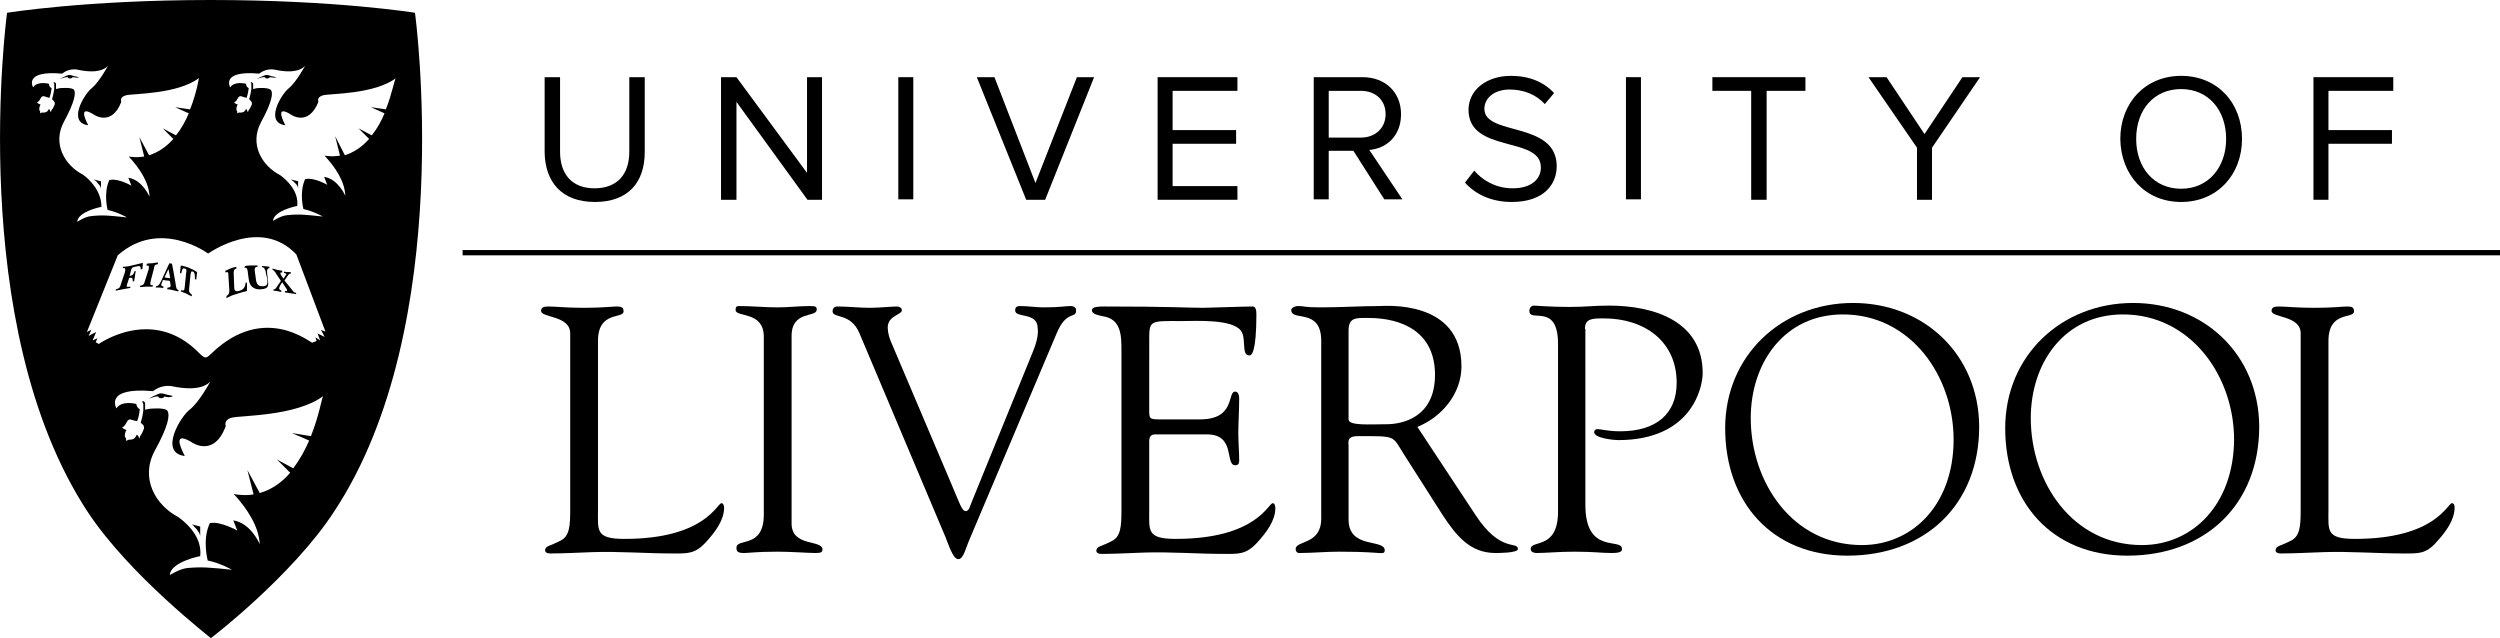 <?xml version="1.0" encoding="utf-8"?>
<!-- Generator: Adobe Illustrator 21.1.0, SVG Export Plug-In . SVG Version: 6.00 Build 0)  -->
<svg version="1.1" xmlns="http://www.w3.org/2000/svg" xmlns:xlink="http://www.w3.org/1999/xlink" x="0px" y="0px"
	 viewBox="0 0 566.9 144.7" style="enable-background:new 0 0 566.9 144.7;" xml:space="preserve">
<style type="text/css">
	.st0{display:none;}
</style>
<g id="Layer_1" class="st0">
</g>
<g id="Layer_2">
	<g>
		<g>
			<path d="M39.2,89.8c-0.1,0-0.9-0.2-1.3-0.3c-0.4-0.1-0.9-0.3-1.5-0.3c-0.5,0-2.7,1.2-2.7,1.2c0.1,0,1.5-0.5,1.8-0.5
				c0.3,0,0.3,0,0.4,0c0,0.3,0.3,0.4,0.7,0.4c0.4,0,0.7-0.3,0.7-0.4c0.5,0.2,1.2,0.2,1.5,0.1C39.1,89.9,39.3,89.8,39.2,89.8z"/>
			<path d="M22.8,41.1l-1.5-0.4c0.2,0.2,0.4,0.3,0.5,0.4c0,0,0,0,0.1,0.1c0.1,0.1,0.2,0.2,0.2,0.3c0.1,0.1,0.1,0.1,0.2,0.2
				c0,0,0,0,0.1,0.1c0.3,0.3,0.5,0.7,0.5,1.1V41.1z"/>
			<path d="M17.9,17.5c-0.1,0-0.7-0.2-1-0.2c-0.3-0.1-0.7-0.3-1.2-0.3c-0.4,0-2.2,0.9-2.2,0.9c0.1,0,1.2-0.4,1.5-0.4
				c0.2,0,0.2,0,0.4,0c0,0.2,0.2,0.3,0.5,0.3c0.3,0,0.5-0.2,0.6-0.3c0.4,0.1,0.9,0.1,1.2,0.1C17.8,17.6,17.9,17.5,17.9,17.5z"/>
			<path d="M44.1,119.5C44.2,119.5,44.2,119.5,44.1,119.5c0.2,0.2,0.3,0.3,0.4,0.4c0.1,0.1,0.2,0.2,0.2,0.3c0,0,0,0.1,0.1,0.1
				c0.3,0.4,0.6,0.9,0.6,1.3v-2.2l-1.9-0.5C43.8,119.1,44,119.3,44.1,119.5z"/>
			<polygon points="47.9,0 47.9,0 47.9,0 			"/>
			<path d="M62.6,17.5c-0.1,0-0.7-0.2-1-0.2c-0.3-0.1-0.7-0.3-1.2-0.3c-0.4,0-2.2,0.9-2.2,0.9c0.1,0,1.2-0.4,1.5-0.4
				c0.2,0,0.2,0,0.4,0c0,0.2,0.2,0.3,0.5,0.3c0.3,0,0.5-0.2,0.6-0.3c0.4,0.1,0.9,0.1,1.2,0.1C62.5,17.6,62.6,17.5,62.6,17.5z"/>
			<path d="M94.1,2.9c0,0-17.8-2.9-46.3-2.9S1.6,2.9,1.6,2.9S-8,73.7,19.9,116.1c9.5,14.4,27.9,28.5,27.9,28.6h0l0,0l0,0l0,0l0,0h0
				c0.1,0,18.5-14.2,27.9-28.6C103.8,73.7,94.1,2.9,94.1,2.9z M18.8,39.6c-4.1-2.1-7-7-4.3-12c2.5-4.6,2.7-6.5,2.3-7.2
				c-0.4-0.7-3.3-0.4-3.3-0.4s-0.4,0.1-0.8,0.2l0-1.2c0,0-0.2-0.5-0.6-0.3c0,0,0.2,0.1,0.2,0.5c0,0.4,0,1,0,1
				c-0.1,0.8-0.3,1.6-0.5,2.3c0.1,0.1,0.3,0.3,0.4,0.4c0.1,0.1,0.3,0.4,0.2,0.8c-0.2,0.4-0.4,1-0.6,1.1c-0.2,0.2-0.2,0.6-0.3,0.6
				c0,0-0.2-0.4-0.3-0.6c0,0-0.1-0.1-0.1-0.1c-0.2,0.4-0.4,0.6-0.6,0.7c-0.2,0.1-0.7,0.2-0.8,0.1c-0.2,0-0.4,0.1-0.6,0.2
				c0-0.1,0-0.3,0-0.4c0-0.1-0.2-0.2-0.2-0.5c0-0.1,0-0.7,0.3-1.1c-0.4-0.1-0.7-0.3-0.8-0.5c0.8-0.3,0.7-1.3,1.4-1.4
				c0.2,0,1,0.3,1.4,0.4c0.3-0.8,0.4-1.5,0.5-2.2c-0.3-0.2-0.6-0.4-0.6-1c0,0-2.6-0.7-3.6,0.8c0,0-2.3-3.9,6.6-3.1
				c0,0,1.4-1.3,3.5-0.9c4.6,1,6.3-0.2,6.9-0.9c0,0-2,3.7-3.7,5.1c-1.7,1.3-5.6,7.8-0.8,8.4c-1.2-2.3-1.7-4.3,1.3-2.4
				c0,0,4,2.8,6.2-2.9c0,0-0.5-1.1,1.1-1.5c1.6-0.4,11.6-0.2,16.5-3.9c0,0-0.5,3.3-2,7.1l-3.4-0.5l3.1,1.4c-0.7,1.7-1.7,3.5-2.9,5
				l-3-1.6l2.4,2.4c-1.5,1.7-3.3,3-5.5,3.7l-2.2-4.1l1.1,4.4c-0.8,0.1-1.6,0.2-2.5,0.1c-0.3,0-0.7-0.1-1-0.1
				c2.5,2.7,4.6,5.9,4.7,9.1c0,0-1.6-3.8-4.8-4.3l0.7,1.8c0,0-3-1.7-4.8-1.3c-0.1,0-0.1,0-0.2,0c-1.4,3-0.4,6.8-0.4,6.8
				c2.3,0.5,4.4,1.7,4.4,1.7c-3.9-0.4-5.3-0.6-8.1-0.3c-1.4,0.1-3.2,1.3-3.2,1.3c0.2-2.4,5.5-3.4,5.5-3.4
				C23,43.2,20.2,40.6,18.8,39.6z M70.5,98.9l-4.3-0.7l3.9,1.7c-0.9,2.1-2.1,4.3-3.6,6.3l-3.7-2l3,3c-1.8,2.1-4.1,3.8-6.9,4.6
				l-2.8-5.2l1.4,5.5c-1,0.2-2.1,0.2-3.2,0.1c-0.4,0-0.9-0.1-1.3-0.2c3.1,3.4,5.7,7.4,5.9,11.4c0,0-2-4.8-6-5.4l0.9,2.3
				c0,0-3.8-2.1-6-1.7c-0.1,0-0.1,0-0.2,0c-1.8,3.7-0.5,8.5-0.5,8.5c2.9,0.6,5.5,2.1,5.5,2.1c-4.9-0.5-6.7-0.7-10.1-0.4
				c-1.8,0.2-4,1.6-4,1.6c0.2-3,6.9-4.3,6.9-4.3c0.5-4.3-3.1-7.5-4.9-8.8c-5.2-2.7-8.8-8.8-5.4-15.1c3.2-5.8,3.4-8.1,2.9-9
				c-0.5-0.9-4.1-0.5-4.1-0.5s-0.5,0.1-1,0.2l0-1.5c0,0-0.3-0.7-0.7-0.3c0,0,0.2,0.1,0.3,0.6c0,0.5,0,1.3,0,1.3
				c-0.1,1-0.3,2-0.6,2.8c0.1,0.2,0.4,0.4,0.5,0.5c0.1,0.1,0.4,0.5,0.2,1c-0.2,0.5-0.5,1.2-0.7,1.4c-0.2,0.2-0.2,0.7-0.3,0.7
				c0,0-0.2-0.5-0.4-0.7c0,0-0.1-0.1-0.2-0.1c-0.2,0.5-0.5,0.8-0.7,0.9c-0.3,0.2-0.8,0.2-1,0.2c-0.2,0-0.5,0.2-0.7,0.3
				c0-0.1,0-0.3,0-0.5c0-0.2-0.3-0.3-0.3-0.6c0-0.1,0-0.9,0.4-1.4c-0.5-0.1-0.9-0.4-1-0.6c1-0.4,0.9-1.6,1.7-1.8
				c0.3,0,1.3,0.4,1.7,0.4c0.4-1,0.5-1.9,0.6-2.7c-0.4-0.2-0.7-0.6-0.8-1.2c0,0-3.3-0.9-4.5,1c0,0-2.9-4.9,8.3-3.9
				c0,0,1.8-1.6,4.4-1.1c5.8,1.2,7.9-0.3,8.6-1.1c0,0-2.5,4.7-4.7,6.4c-2.1,1.6-7,9.8-1.1,10.5c-1.5-2.9-2.2-5.4,1.6-3.1
				c0,0,5,3.6,7.7-3.7c0,0-0.6-1.4,1.4-1.9c2-0.5,14.6-0.3,20.7-4.9C73,90,72.4,94.2,70.5,98.9z M73.6,76.4L72,75.6l0.6,1.6
				c0,0-0.4-0.3-1.1-0.7l0.3,0.8c0,0-0.6,0.3-1,0.4C70.4,77.8,60,68.7,48.1,80c-1.3,1.2-1.4,1.6-3,0C34.6,69.3,22.4,78,22.4,78
				l-0.7-0.4l0.4-0.9C21.4,77,21,77.2,21,77.2l0.8-1.9c-1.1,0.5-1.7,0.9-1.7,0.9l0.6-1.4c-0.7,0.3-1,0.5-1,0.5l7-17.4
				c9.6-8.5,20.5-0.4,20.5-0.4S59,49,67.2,57.7l6.6,17.5l-1-0.4L73.6,76.4z M87.5,24.8l-3.4-0.5l3.1,1.4c-0.7,1.7-1.7,3.5-2.9,5
				l-3-1.6l2.4,2.4c-1.5,1.7-3.3,3-5.5,3.7L76,30.9l1.1,4.4c-0.8,0.1-1.6,0.2-2.5,0.1c-0.3,0-0.7-0.1-1-0.1c2.5,2.7,4.6,5.9,4.7,9.1
				c0,0-1.6-3.8-4.8-4.3l0.7,1.8c0,0-3-1.7-4.8-1.3c-0.1,0-0.1,0-0.2,0c-1.4,3-0.4,6.8-0.4,6.8c2.3,0.5,4.4,1.7,4.4,1.7
				c-3.9-0.4-5.3-0.6-8.1-0.3c-1.4,0.1-3.2,1.3-3.2,1.3c0.2-2.4,5.5-3.4,5.5-3.4c0.4-3.4-2.5-6-3.9-7c-4.1-2.1-7-7-4.3-12
				c2.5-4.6,2.7-6.5,2.3-7.2C61,19.7,58.2,20,58.2,20s-0.4,0.1-0.8,0.2l0-1.2c0,0-0.2-0.5-0.6-0.3c0,0,0.2,0.1,0.2,0.5
				c0,0.4,0,1,0,1c-0.1,0.8-0.3,1.6-0.5,2.3c0.1,0.1,0.3,0.3,0.4,0.4c0.1,0.1,0.3,0.4,0.2,0.8c-0.2,0.4-0.4,1-0.6,1.1
				c-0.2,0.2-0.2,0.6-0.3,0.6c0,0-0.2-0.4-0.3-0.6c0,0-0.1-0.1-0.1-0.1c-0.2,0.4-0.4,0.6-0.6,0.7c-0.2,0.1-0.7,0.2-0.8,0.1
				c-0.2,0-0.4,0.1-0.6,0.2c0-0.1,0-0.3,0-0.4c0-0.1-0.2-0.2-0.2-0.5c0-0.1,0-0.7,0.3-1.1c-0.4-0.1-0.7-0.3-0.8-0.5
				c0.8-0.3,0.7-1.3,1.4-1.4c0.2,0,1,0.3,1.4,0.4c0.3-0.8,0.4-1.5,0.5-2.2c-0.3-0.2-0.6-0.4-0.6-1c0,0-2.6-0.7-3.6,0.8
				c0,0-2.3-3.9,6.6-3.1c0,0,1.4-1.3,3.5-0.9c4.6,1,6.3-0.2,6.9-0.9c0,0-2,3.7-3.7,5.1c-1.7,1.3-5.6,7.8-0.8,8.4
				c-1.2-2.3-1.7-4.3,1.3-2.4c0,0,3.9,2.8,6.2-2.9c0,0-0.5-1.1,1.1-1.5c1.6-0.4,11.6-0.2,16.5-3.9C89.5,17.7,89,21,87.5,24.8z"/>
			<path d="M66.5,41.1C66.5,41.2,66.5,41.2,66.5,41.1c0.1,0.1,0.2,0.2,0.3,0.3c0.1,0.1,0.1,0.1,0.2,0.2c0,0,0,0,0.1,0.1
				c0.3,0.3,0.5,0.7,0.5,1.1v-1.7L66,40.7C66.2,40.9,66.3,41,66.5,41.1z"/>
		</g>
		<g>
			<g>
				<path d="M29.4,62.6l0.3-0.1c0.4-0.1,0.6-0.3,0.8-1l0.3,0c-0.1,0.4-0.2,0.8-0.2,1.2c-0.1,0.4-0.1,0.7-0.2,1.1l-0.3,0
					c0-0.5,0-0.9-0.5-0.8l-0.3,0l-0.5,1.5c-0.2,0.6,0,0.6,0.8,0.5l-0.1,0.3c-0.5,0.1-1.1,0.2-1.7,0.3c-0.5,0.1-0.8,0.2-1.6,0.3
					l0.1-0.3c0.8-0.2,0.9-0.4,1.1-1.1l0.9-2.7c0.2-0.8,0.2-1.1-0.5-1l0.1-0.3c0.5,0,1.3-0.1,2-0.3c0.8-0.2,1.6-0.4,2.5-0.6l-0.1,1.4
					l-0.4,0.1c0-1-0.3-0.8-1.3-0.6c-0.6,0.1-0.7,0.2-0.9,0.8L29.4,62.6z"/>
				<path d="M33.7,61.1c0.1-0.7,0.2-0.9-0.5-0.9l0.1-0.4c0.4-0.1,0.7-0.1,1.2-0.1c0.5-0.1,0.8-0.1,1.3-0.2l0,0.4
					c-0.7,0.1-0.8,0.3-0.9,1l-0.7,2.7c-0.2,0.9-0.2,1.1,0.5,1.1L34.6,65c-0.4,0-0.9,0-1.4,0c-0.4,0-1,0.1-1.5,0.1l0.1-0.3
					c0.7-0.1,0.9-0.4,1.1-1.2L33.7,61.1z"/>
				<path d="M36.9,63.7c-0.1,0.2-0.2,0.3-0.3,0.7c-0.2,0.4,0.3,0.5,0.5,0.6l-0.1,0.3c-0.3,0-0.6-0.1-0.9-0.1c-0.3,0-0.6,0-0.8,0
					l0.1-0.3c0.6,0,0.9-0.7,1.2-1.3c0.8-1.7,1.8-3.9,1.8-3.9l0.6,0.1c0,0,0.7,3.6,0.8,4.4c0.1,0.7,0.1,0.8,0.2,1.1
					c0,0.2,0.3,0.4,0.5,0.5l-0.1,0.3c-0.4-0.1-0.7-0.2-1.2-0.3c-0.4-0.1-0.8-0.2-1.3-0.2l0.1-0.4c0.3,0,0.7,0,0.7-0.4
					c0-0.1-0.1-0.6-0.1-0.7l-0.1-0.4c0,0-0.4-0.1-0.8-0.1c-0.4-0.1-0.8-0.1-0.8-0.1L36.9,63.7z M37.9,63c0.4,0,0.7,0.1,0.7,0.1
					L38.2,61l-0.9,1.9C37.3,62.9,37.5,62.9,37.9,63z"/>
				<path d="M44.5,63.4l-0.3-0.1c0-0.8,0-1.5-0.4-1.7c-0.4-0.2-0.5,0-0.6,0.7l-0.3,3c-0.1,0.8,0,1.1,0.6,1.5l0,0.4
					c-0.5-0.2-0.9-0.4-1.2-0.6c-0.4-0.2-0.8-0.3-1.3-0.5l0.1-0.3c0.7,0.2,0.7,0,0.8-0.8l0.3-3c0.1-0.6,0.2-1-0.3-1.1
					c-0.6-0.2-0.6,0.4-0.8,1.1l-0.3-0.1l0.2-1.7c0,0,1.1,0.2,2,0.6c1,0.4,1.7,0.9,1.7,0.9L44.5,63.4z"/>
				<path d="M51.4,67.1c0.6-0.4,0.6-0.7,0.6-1.4l-0.2-3c0-0.8,0-1.2-0.7-0.9l0-0.4c0.5-0.2,0.7-0.3,1.1-0.5c0.5-0.2,0.9-0.3,1.4-0.4
					l0,0.4c-0.7,0.2-0.6,0.6-0.6,1.4l0.1,2.5c0,0.9,0.1,1.4,1,1.2c1.1-0.3,1.5-0.8,1.6-1.9l0.3,0l0,1.9c-1.4,0.3-3,0.9-3.4,1
					c-0.4,0.2-0.9,0.4-1.3,0.6L51.4,67.1z"/>
				<path d="M55.6,60.3c0.6-0.1,1-0.1,1.4-0.1c0.4,0,0.8,0,1.4,0l0,0.3c-0.7,0-0.7,0.5-0.6,1.2l0.2,1.4c0.1,1.2,0.5,1.9,1.6,1.8
					c1.1,0,1.1-0.6,1-1.7L60.3,62c0-0.3-0.1-0.7-0.3-1c-0.1-0.3-0.3-0.4-0.6-0.4l0-0.3c0.3,0,0.6,0.1,0.9,0.1c0.3,0,0.4,0,0.8,0.1
					l0,0.3c-0.2,0-0.4,0.1-0.5,0.4c-0.1,0.3,0,0.7,0,1l0.1,0.8c0.2,1.7,0.4,2.5-1.6,2.6c-1.2,0.1-2.5-0.4-2.7-2.3l-0.2-1.5
					c-0.1-0.8-0.1-1.1-0.8-1.1L55.6,60.3z"/>
				<path d="M66.2,65.7c0.3,0.4,0.5,0.7,0.9,0.7l0.1,0.3c-0.5-0.1-0.8-0.1-1.3-0.2c-0.4-0.1-0.8-0.1-1.3-0.2l0-0.3
					c0.1,0,0.4,0,0.4,0c0.1,0,0.1-0.1,0.1-0.2c0-0.2-0.3-0.6-0.4-0.7L64,64l-0.4,0.6c-0.1,0.2-0.3,0.6-0.3,0.8
					c0,0.3,0.3,0.4,0.5,0.5l0,0.3c-0.4-0.1-0.6-0.1-1-0.2c-0.3,0-0.6-0.1-0.8-0.1l0-0.3c0.4,0.1,0.6-0.3,0.8-0.6l0.9-1.3l-1-1.5
					c-0.1-0.2-0.2-0.4-0.4-0.6c-0.2-0.3-0.3-0.3-0.5-0.4l0-0.3c0.3,0.1,0.7,0.2,1.1,0.3c0.4,0.1,0.8,0.1,1.1,0.2l0,0.4
					c-0.2,0-0.5-0.1-0.4,0.2c0,0.2,0.1,0.3,0.2,0.5l0.5,0.7l0.3-0.5c0.1-0.2,0.2-0.3,0.3-0.4c0.1-0.2-0.2-0.4-0.5-0.4l0-0.3
					c0.3,0,0.5,0.1,0.8,0.1c0.3,0,0.4,0,0.7,0l0.1,0.3c-0.4,0-0.5,0.2-0.8,0.6l-0.7,1L66.2,65.7z"/>
			</g>
		</g>
		<g>
			<path d="M163.6,114.1c-1,0-3.7,8.1-22,8.1c-6.6,0-6-1.9-6-6.6V77.3c0-6.9,5.8-4.9,5.8-6.7c0-0.9-0.5-1.1-1.5-1.1
				c-1.2,0-3.1,0.3-7.6,0.3c-3.9,0-6.3-0.3-8-0.3c-1,0-1.6,0.2-1.6,1c0,1.6,6.6,1,6.6,5.1v40.1c0,3.7-0.2,5.9-2.2,6.9
				c-2.5,1.3-3.3,1.1-3.5,2.1c0,0.6,0.5,0.8,1.2,0.8c3.2,0,6.5-0.2,9.6-0.3c6-0.2,12,0.3,18,0.3c3.5,0,5.2,0.2,7.8-2.7
				c1.9-2.1,4-4.8,4-7.7C164.2,114.9,164.1,114.1,163.6,114.1z"/>
			<path d="M179.5,118.7V76.2c0-5.9,5.7-4.1,5.7-6c0-0.6-0.2-0.8-1.5-0.8c-2.5,0-4.9,0.3-7.4,0.3c-2.9,0-5.8-0.3-8.7-0.3
				c-0.6,0-0.8,0.2-0.8,0.9c0,1.7,6.3,0.2,6.4,5.9v40.5c0,7.8-6.2,5.2-6.2,7.5c0,0.8,0.2,1.2,1.7,1.2c1.1,0,2.8-0.3,7.6-0.3
				c3.4,0,6.8,0.3,8.6,0.3c1.3,0,1.6-0.2,1.6-0.8C186.5,122.3,179.5,124.1,179.5,118.7z"/>
			<path d="M242.7,69.4c-1.1,0-2.3,0.3-6.1,0.3c-1.7,0-3.5-0.3-5.2-0.3c-0.8,0-1.2,0.2-1.2,1c0,1.8,5.1,0.3,5.1,4
				c0.3,1.7-0.6,4.2-1.1,5.4l-13.8,33.9c-0.4,0.9-0.6,2.2-1.4,2.2c-0.9,0-1.4-1.8-3.2-6L202,77.4c-0.3-0.7-0.7-2-0.7-3.1
				c0-2.8,3.3-2.9,3.2-4c0-0.5-0.6-0.8-1.1-0.8c-1.1,0-4.1,0.3-6.2,0.3c-2.4,0-4.8-0.3-7.3-0.3c-0.7,0-1.1,0.4-1.1,1.1
				c0,1.7,4.1,0.2,6.1,5l19.5,46.2c0.7,1.7,1.7,5,2.9,5c1.2,0,1.7-2.6,2.6-4.6l19.7-46.6c2.2-5.3,4.4-3.3,4.4-5.1
				C244.1,69.8,243.6,69.4,242.7,69.4z"/>
			<path d="M288.6,114.1c-1,0-3.7,8.1-22,8.1c-6.6,0-6-1.9-6-6.6v-14.6c0-1.2-0.2-2.5,1.4-2.5h11.7c6.6,0,4,7,6.4,7
				c0.6,0,0.9-0.3,0.9-1c0-2.1-0.2-4.2-0.2-6.2c0-2.5,0.2-5.2,0.2-8c0-0.6-0.2-1.5-0.9-1.5c-1.9,0,0.2,6.3-8,6.3h-8.5
				c-3.2,0-3,0-3-2.7V77.8c0-5.3-0.2-5,7.4-5c3.2,0,11.4-0.5,13.4,2.2c1.3,1.8,0,5.6,1.9,5.6c0.5,0,1.6-0.6,1.6-9.4
				c0-0.9-0.2-1.7-0.8-1.7c-2.5,0-9.7,0.3-11.3,0.3c-3.3,0-7.4-0.3-22.4-0.3c-2.3,0-2.8,0.3-2.8,0.9c0,0.9,1.7,1.1,2.4,1.3
				c4.3,0.6,4.3,4.4,4.3,8v36.1c0,3.7-0.2,5.9-2.2,6.9c-2.5,1.3-3.3,1.1-3.5,2.1c0,0.6,0.5,0.8,1.2,0.8c3.2,0,6.5-0.2,9.6-0.3
				c6-0.2,12,0.3,18,0.3c3.5,0,5.2,0.2,7.8-2.7c1.9-2.1,4-4.8,4-7.7C289.2,114.9,289.1,114.1,288.6,114.1z"/>
			<path d="M420.2,68.7c-16.2,0-29,11.9-29,28.4c0,16.7,10.5,28.9,27.7,28.9c17.6,0,29.9-11.5,29.9-29.3
				C448.7,80.4,436.3,68.7,420.2,68.7z M422.2,123.6c-15.7,0-25.2-14.2-25.2-28.8c0-12.5,7.6-23.5,20.9-23.5
				c15.4,0,25.1,14,25.1,28.4C443,114.4,433.7,123.6,422.2,123.6z"/>
			<path d="M483.7,68.7c-16.2,0-29,11.9-29,28.4c0,16.7,10.5,28.9,27.7,28.9c17.6,0,29.9-11.5,29.9-29.3
				C512.2,80.4,499.8,68.7,483.7,68.7z M485.7,123.6c-15.7,0-25.2-14.2-25.2-28.8c0-12.5,7.6-23.5,20.9-23.5
				c15.4,0,25.2,14,25.2,28.4C506.5,114.4,497.2,123.6,485.7,123.6z"/>
			<path d="M556,114.1c-1,0-3.7,8.1-22,8.1c-6.6,0-6-1.9-6-6.6V77.3c0-6.9,5.8-4.9,5.8-6.7c0-0.9-0.5-1.1-1.5-1.1
				c-1.2,0-3.1,0.3-7.6,0.3c-3.9,0-6.3-0.3-8-0.3c-1,0-1.6,0.2-1.6,1c0,1.6,6.6,1,6.6,5.1v40.1c0,3.7-0.2,5.9-2.2,6.9
				c-2.5,1.3-3.3,1.1-3.5,2.1c0,0.6,0.5,0.8,1.2,0.8c3.2,0,6.5-0.2,9.7-0.3c6-0.2,12,0.3,18,0.3c3.5,0,5.2,0.2,7.7-2.7
				c1.9-2.1,4-4.8,4-7.7C556.6,114.9,556.6,114.1,556,114.1z"/>
			<rect x="104.9" y="56.7" width="462.1" height="1.2"/>
			<rect x="203.7" y="17.5" width="3.4" height="27.7"/>
			<polygon points="280.6,42.2 265.9,42.2 265.9,32.6 280.3,32.6 280.3,29.5 265.9,29.5 265.9,20.6 280.6,20.6 280.6,17.5 
				262.5,17.5 262.5,45.3 280.6,45.3 			"/>
			<polygon points="237,45.3 248.1,17.5 244.2,17.5 234.8,41.5 225.5,17.5 221.5,17.5 232.7,45.3 			"/>
			<polygon points="167,23.1 183.1,45.3 186.4,45.3 186.4,17.5 183,17.5 183,39.2 167,17.5 163.5,17.5 163.5,45.3 167,45.3 			"/>
			<path d="M134.9,45.8c7.5,0,11.3-4.4,11.3-11.3V17.5h-3.5v16.9c0,5.1-2.7,8.3-7.9,8.3c-5.1,0-7.8-3.2-7.8-8.3V17.5h-3.5v17
				C123.6,41.3,127.4,45.8,134.9,45.8z"/>
			<polygon points="528,32.6 542.4,32.6 542.4,29.5 528,29.5 528,20.6 542.7,20.6 542.7,17.5 524.6,17.5 524.6,45.3 528,45.3 			"/>
			<polygon points="434.7,45.3 438.1,45.3 438.1,33.5 449,17.5 445,17.5 436.4,30.4 427.8,17.5 423.7,17.5 434.7,33.5 			"/>
			<polygon points="397.1,45.3 400.6,45.3 400.6,20.6 409.4,20.6 409.4,17.5 388.3,17.5 388.3,20.6 397.1,20.6 			"/>
			<path d="M301.3,34.2h5.6l7,11h4.1L310.5,34c3.8-0.3,7.2-3.1,7.2-8.1c0-5.1-3.7-8.4-8.7-8.4h-11.1v27.7h3.4V34.2z M301.3,20.6h7.3
				c3.3,0,5.6,2.1,5.6,5.3c0,3.1-2.3,5.3-5.6,5.3h-7.3V20.6z"/>
			<path d="M494.6,45.8c8.2,0,13.8-6.2,13.8-14.3c0-8.2-5.6-14.3-13.8-14.3c-8.2,0-13.8,6.2-13.8,14.3
				C480.9,39.6,486.4,45.8,494.6,45.8z M494.6,20.2c6.2,0,10.2,4.8,10.2,11.3c0,6.4-4,11.3-10.2,11.3c-6.2,0-10.2-4.8-10.2-11.3
				C484.4,24.9,488.4,20.2,494.6,20.2z"/>
			<rect x="368.7" y="17.5" width="3.4" height="27.7"/>
			<path d="M343,42.7c-3.9,0-6.9-1.9-8.7-4l-2.1,2.7c2.3,2.6,5.9,4.4,10.6,4.4c7.5,0,10.2-4.2,10.2-8.1c0-10.3-16.4-6.8-16.4-13
				c0-2.6,2.4-4.4,5.7-4.4c3,0,5.9,1,8,3.3l2.1-2.5c-2.3-2.5-5.6-3.9-9.8-3.9c-5.5,0-9.6,3.2-9.6,7.7c0,9.9,16.4,5.9,16.4,13
				C349.5,40,347.9,42.7,343,42.7z"/>
			<path d="M359.4,74.6c0-2.4,1.7-2.4,4.3-2.4c9.1,0,16.5,5.1,16.5,14.6c0,7.1-4.7,11-12.8,11c-2.8,0-4.5-0.5-5.1-0.5
				c-0.4,0-0.8,0.2-0.8,0.7c0,1.4,4.6,1.8,5.4,1.8c16.8,0,19.2-12,19.2-15.2c0-11.8-11.1-15.3-21.2-15.3c-3.8,0-5.1,0.3-9,0.3
				c-4.6,0-7.4-0.3-8.1-0.3c-0.6,0-1,0.6-1,1.2c0,2.8,6.5-2,6.5,7.5V116c0,8.8-6.2,6.3-6.2,8.5c0,0.7,0.8,0.9,1.3,0.9
				c2.3,0,4.9-0.3,8.6-0.3c4.7,0,5.9,0.3,8.5,0.3c2,0,2.3-0.4,2.3-0.9c0-2.7-8.3,1.4-8.3-10V74.6z"/>
			<path d="M321.4,96.8c5.5-2.2,10-7.5,10-13.7c0-15.3-17.5-13.7-18.7-13.7c-4.1,0-8.6,0.3-13.2,0.3c-4,0-3.6-0.3-5.1-0.3
				c-0.9,0-1.6,0.5-1.6,0.9c0,2.7,6.8-0.6,6.8,7v40.3c0,6-5.8,4.9-5.8,6.9c0,0.5,0.3,0.9,0.8,0.9c3,0,6-0.3,9-0.3
				c6.6,0,8.4,0.3,9.1,0.3c0.6,0,1.3,0.2,1.3-0.6c0-2.7-8.2-0.2-8.2-7v-16.7c0-0.8-0.5-2.2,2.1-2.2c8.9,0,7.7-0.2,10.5,4.2l8.8,13.8
				c3,4.5,6.1,8.5,11.9,8.5c0.7,0,5.1,0,5.1-0.9c0-1.9-3.9,1-9.6-7.7L321.4,96.8z M305.8,75c0-3.1,1.7-2.9,4.5-2.9
				c7.7,0,15.1,3.2,15.1,12.9c0,9.8-7.6,11.2-11,11.2c-3.7,0-8.6,0.4-8.6-1.1V75z"/>
		</g>
	</g>
</g>
</svg>
